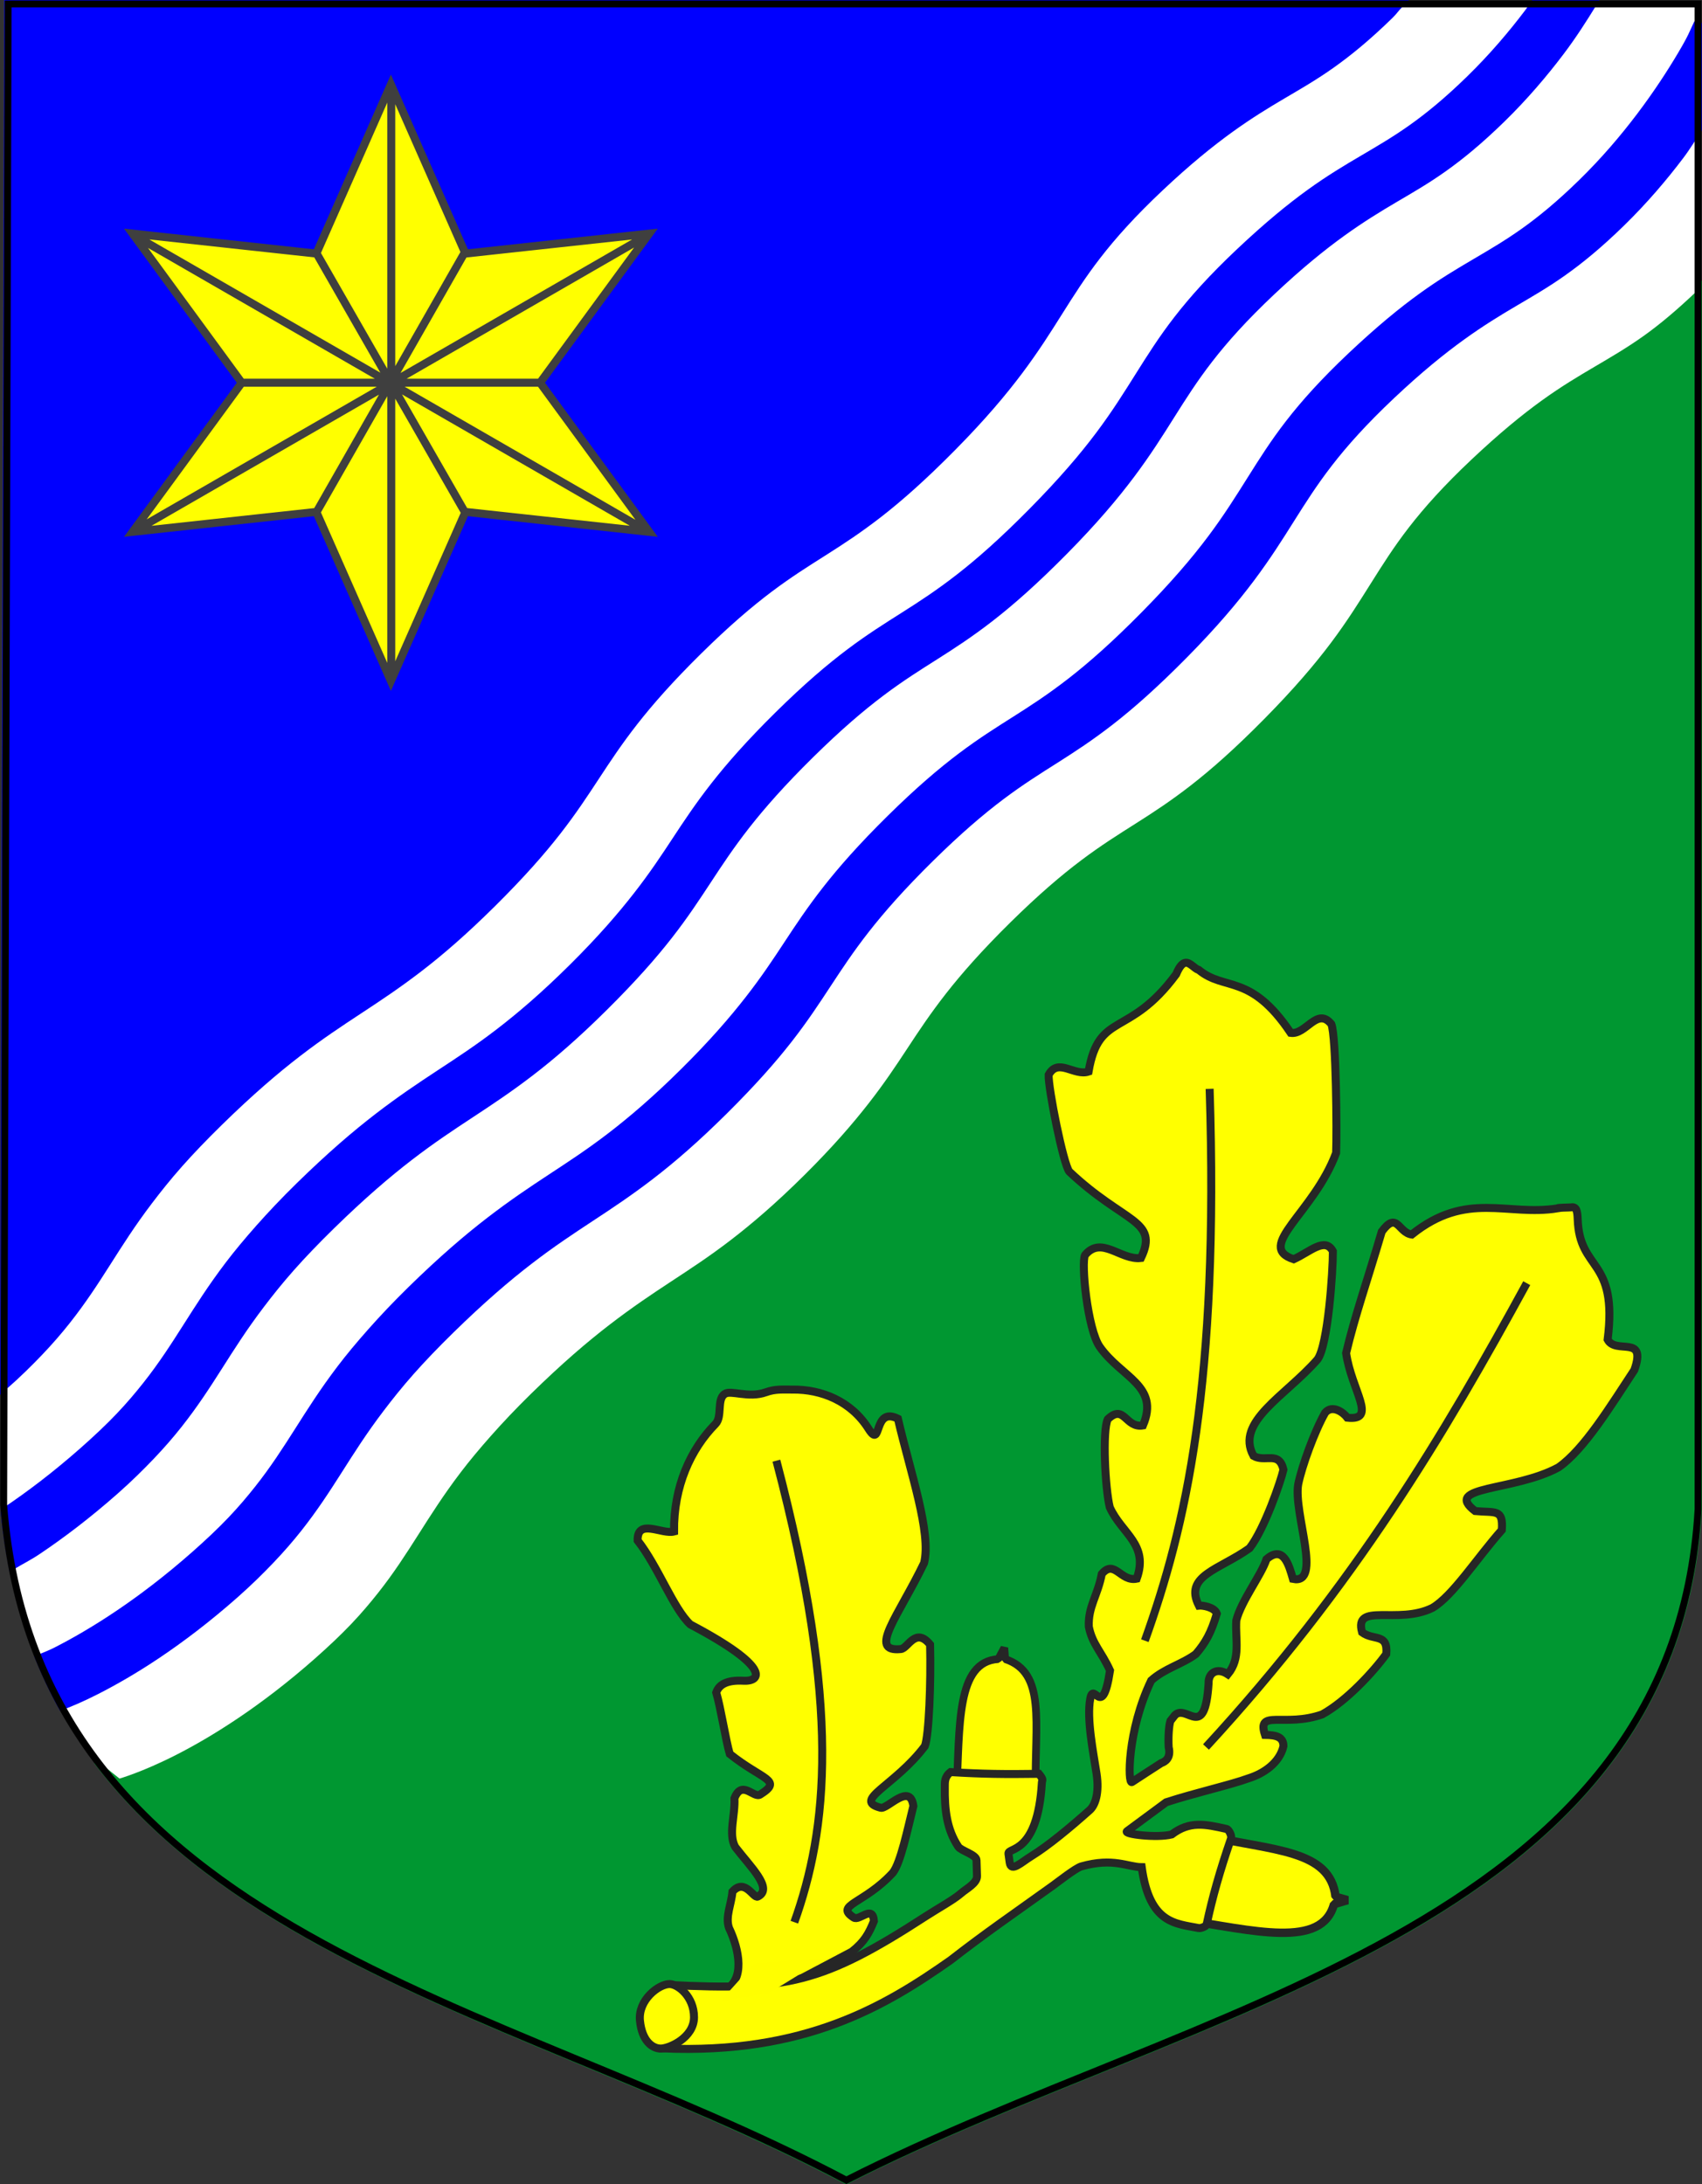 <?xml version="1.0" encoding="UTF-8" standalone="no"?>
<!-- Created with Inkscape (http://www.inkscape.org/) -->
<svg
   xmlns:dc="http://purl.org/dc/elements/1.1/"
   xmlns:cc="http://web.resource.org/cc/"
   xmlns:rdf="http://www.w3.org/1999/02/22-rdf-syntax-ns#"
   xmlns:svg="http://www.w3.org/2000/svg"
   xmlns="http://www.w3.org/2000/svg"
   xmlns:sodipodi="http://sodipodi.sourceforge.net/DTD/sodipodi-0.dtd"
   xmlns:inkscape="http://www.inkscape.org/namespaces/inkscape"
   id="svg1923"
   sodipodi:version="0.32"
   inkscape:version="0.44.1"
   width="213.13"
   height="273.5"
   version="1.0"
   sodipodi:docbase="C:\Documents and Settings\kasutaja\Desktop"
   sodipodi:docname="Tartumaa vapp.svg">
  <rect width="100%" height="100%" fill="#333333" stroke="none"/>
  <defs
     id="defs1926" />
  <sodipodi:namedview
     inkscape:window-height="712"
     inkscape:window-width="1024"
     inkscape:pageshadow="2"
     inkscape:pageopacity="0.0"
     guidetolerance="10.0"
     gridtolerance="10.0"
     objecttolerance="10.0"
     borderopacity="1.0"
     bordercolor="#666666"
     pagecolor="#ffffff"
     id="base"
     inkscape:zoom="1.7731959"
     inkscape:cx="115.5"
     inkscape:cy="145.5"
     inkscape:window-x="-4"
     inkscape:window-y="-4"
     inkscape:current-layer="svg1923"
     height="273.5px"
     width="213.13px" />
  <g
     id="g64550"
     transform="translate(-9.062,-9.031)">
    <path
       id="path14444"
       d="M 221.688,45.344 C 219.102,47.824 216.846,49.706 214.844,51.125 C 212.703,52.643 210.742,53.776 208.719,54.969 C 206.696,56.161 204.599,57.403 202.125,59.188 C 199.651,60.972 196.805,63.3 193.312,66.594 C 189.855,69.855 187.424,72.578 185.5,75.062 C 183.576,77.547 182.171,79.787 180.719,82.094 C 179.266,84.4 177.794,86.773 175.75,89.5 C 173.706,92.227 171.074,95.315 167.375,99.062 C 163.676,102.81 160.751,105.38 158.188,107.375 C 155.624,109.37 153.445,110.784 151.281,112.156 C 149.118,113.529 146.966,114.87 144.469,116.75 C 141.971,118.63 139.128,121.046 135.562,124.562 C 131.997,128.079 129.494,130.929 127.531,133.438 C 125.568,135.946 124.121,138.132 122.688,140.312 C 121.254,142.493 119.82,144.655 117.844,147.188 C 115.868,149.72 113.373,152.623 109.781,156.188 C 106.19,159.752 103.205,162.29 100.531,164.344 C 97.858,166.397 95.476,167.944 93.062,169.531 C 90.649,171.118 88.217,172.742 85.406,174.906 C 82.596,177.07 79.427,179.778 75.562,183.562 C 73.63,185.455 71.975,187.214 70.531,188.844 C 69.088,190.474 67.838,191.977 66.75,193.406 C 64.575,196.266 62.985,198.787 61.438,201.219 C 59.89,203.65 58.386,205.999 56.406,208.5 C 55.416,209.75 54.328,211.045 53.031,212.406 C 51.734,213.767 50.237,215.185 48.5,216.719 C 45.061,219.756 41.813,222.21 38.875,224.188 C 35.937,226.165 33.322,227.663 31.125,228.781 C 28.928,229.899 27.155,230.635 25.938,231.094 C 24.72,231.553 24.031,231.75 24.031,231.75 C 24.031,231.75 22.361,230.421 21.25,229.531 C 41.196,255.951 82.292,264.693 115.031,282.031 C 158.467,259.957 218.699,250.758 221.688,198 L 221.688,45.344 z "
       style="fill:#009731;fill-opacity:1;fill-rule:evenodd;stroke:#009731;stroke-width:1;stroke-linecap:butt;stroke-linejoin:miter;stroke-miterlimit:4;stroke-dasharray:none;stroke-opacity:1" />
    <g
       id="g17996">
      <path
         style="fill:white;fill-opacity:1;fill-rule:evenodd;stroke:none;stroke-width:0.866px;stroke-linecap:butt;stroke-linejoin:miter;stroke-opacity:1"
         d="M 221.688,25.188 C 220.919,26.326 220.349,27.326 219.438,28.531 C 217.37,31.265 214.92,34.146 212.094,36.906 C 209.267,39.666 206.922,41.576 204.781,43.094 C 202.64,44.611 200.711,45.714 198.688,46.906 C 196.664,48.099 194.568,49.372 192.094,51.156 C 189.62,52.941 186.774,55.237 183.281,58.531 C 179.823,61.792 177.392,64.516 175.469,67 C 173.545,69.484 172.109,71.756 170.656,74.062 C 169.204,76.369 167.732,78.71 165.688,81.438 C 163.643,84.165 161.043,87.253 157.344,91 C 153.645,94.747 150.689,97.349 148.125,99.344 C 145.561,101.339 143.382,102.752 141.219,104.125 C 139.055,105.498 136.904,106.839 134.406,108.719 C 131.909,110.599 129.066,113.014 125.5,116.531 C 121.934,120.048 119.432,122.898 117.469,125.406 C 115.506,127.915 114.089,130.069 112.656,132.25 C 111.223,134.431 109.788,136.624 107.812,139.156 C 105.837,141.689 103.31,144.561 99.719,148.125 C 96.127,151.689 93.174,154.228 90.5,156.281 C 87.826,158.335 85.445,159.913 83.031,161.5 C 80.618,163.087 78.154,164.711 75.344,166.875 C 72.533,169.039 69.365,171.747 65.5,175.531 C 63.568,177.423 61.912,179.151 60.469,180.781 C 59.025,182.411 57.806,183.945 56.719,185.375 C 54.543,188.234 52.953,190.756 51.406,193.188 C 49.859,195.619 48.355,197.937 46.375,200.438 C 45.385,201.688 44.266,202.983 42.969,204.344 C 41.672,205.705 40.205,207.154 38.469,208.688 C 35.029,211.725 31.781,214.179 28.844,216.156 C 25.906,218.134 23.26,219.632 21.062,220.75 C 19.261,221.667 17.97,222.195 16.812,222.656 C 18.146,225.073 19.616,227.367 21.25,229.531 C 22.361,230.421 24.031,231.75 24.031,231.75 C 24.031,231.75 24.72,231.553 25.938,231.094 C 27.155,230.635 28.928,229.899 31.125,228.781 C 33.322,227.663 35.937,226.165 38.875,224.188 C 41.813,222.21 45.061,219.756 48.5,216.719 C 50.237,215.185 51.734,213.767 53.031,212.406 C 54.328,211.045 55.416,209.75 56.406,208.5 C 58.386,205.999 59.89,203.65 61.438,201.219 C 62.985,198.787 64.575,196.266 66.75,193.406 C 67.838,191.977 69.088,190.474 70.531,188.844 C 71.975,187.214 73.63,185.455 75.562,183.562 C 79.427,179.778 82.596,177.07 85.406,174.906 C 88.217,172.742 90.649,171.118 93.062,169.531 C 95.476,167.944 97.858,166.397 100.531,164.344 C 103.205,162.29 106.19,159.752 109.781,156.188 C 113.373,152.623 115.868,149.72 117.844,147.188 C 119.82,144.655 121.254,142.493 122.688,140.312 C 124.121,138.132 125.568,135.946 127.531,133.438 C 129.494,130.929 131.997,128.079 135.562,124.562 C 139.128,121.046 141.971,118.63 144.469,116.75 C 146.966,114.87 149.118,113.529 151.281,112.156 C 153.445,110.784 155.624,109.37 158.188,107.375 C 160.751,105.38 163.676,102.81 167.375,99.062 C 171.074,95.315 173.706,92.227 175.75,89.5 C 177.794,86.773 179.266,84.4 180.719,82.094 C 182.171,79.787 183.576,77.547 185.5,75.062 C 187.424,72.578 189.855,69.855 193.312,66.594 C 196.805,63.3 199.651,60.972 202.125,59.188 C 204.599,57.403 206.696,56.161 208.719,54.969 C 210.742,53.776 212.703,52.643 214.844,51.125 C 216.846,49.706 219.102,47.824 221.688,45.344 L 221.688,25.188 z "
         id="path14442" />
      <path
         style="fill:white;fill-opacity:1;fill-rule:evenodd;stroke:none;stroke-width:0.866px;stroke-linecap:butt;stroke-linejoin:miter;stroke-opacity:1"
         d="M 208.469,9.531 C 207.289,11.429 206.072,13.37 204.438,15.531 C 202.37,18.265 199.92,21.146 197.094,23.906 C 194.267,26.666 191.922,28.576 189.781,30.094 C 187.64,31.611 185.711,32.714 183.688,33.906 C 181.664,35.099 179.568,36.372 177.094,38.156 C 174.62,39.941 171.774,42.237 168.281,45.531 C 164.823,48.792 162.392,51.516 160.469,54 C 158.545,56.484 157.109,58.756 155.656,61.062 C 154.204,63.369 152.732,65.71 150.688,68.438 C 148.643,71.165 146.043,74.253 142.344,78 C 138.645,81.747 135.689,84.349 133.125,86.344 C 130.561,88.339 128.382,89.752 126.219,91.125 C 124.055,92.498 121.904,93.839 119.406,95.719 C 116.909,97.599 114.066,100.014 110.5,103.531 C 106.934,107.048 104.432,109.898 102.469,112.406 C 100.506,114.915 99.089,117.069 97.656,119.25 C 96.223,121.431 94.788,123.624 92.812,126.156 C 90.837,128.689 88.31,131.561 84.719,135.125 C 81.127,138.689 78.174,141.228 75.5,143.281 C 72.826,145.335 70.445,146.913 68.031,148.5 C 65.618,150.087 63.154,151.711 60.344,153.875 C 57.533,156.039 54.365,158.747 50.5,162.531 C 48.568,164.423 46.912,166.151 45.469,167.781 C 44.025,169.411 42.806,170.945 41.719,172.375 C 39.543,175.234 37.953,177.756 36.406,180.188 C 34.859,182.619 33.355,184.937 31.375,187.438 C 30.385,188.688 29.266,189.983 27.969,191.344 C 26.672,192.705 25.205,194.154 23.469,195.688 C 20.029,198.725 16.781,201.179 13.844,203.156 C 12.628,203.975 11.726,204.401 10.625,205.062 C 11.413,209.226 12.535,213.129 14,216.719 C 14.746,216.382 15.227,216.238 16.125,215.781 C 18.322,214.663 20.937,213.165 23.875,211.188 C 26.813,209.21 30.061,206.756 33.5,203.719 C 35.237,202.185 36.734,200.767 38.031,199.406 C 39.328,198.045 40.416,196.75 41.406,195.5 C 43.386,192.999 44.89,190.65 46.438,188.219 C 47.985,185.787 49.575,183.266 51.75,180.406 C 52.838,178.977 54.088,177.474 55.531,175.844 C 56.975,174.214 58.63,172.455 60.562,170.562 C 64.427,166.778 67.596,164.07 70.406,161.906 C 73.217,159.742 75.649,158.118 78.062,156.531 C 80.476,154.944 82.858,153.397 85.531,151.344 C 88.205,149.29 91.19,146.752 94.781,143.188 C 98.373,139.623 100.868,136.72 102.844,134.188 C 104.82,131.655 106.254,129.493 107.688,127.312 C 109.121,125.132 110.568,122.946 112.531,120.438 C 114.494,117.929 116.997,115.079 120.562,111.562 C 124.128,108.046 126.971,105.63 129.469,103.75 C 131.966,101.87 134.118,100.529 136.281,99.156 C 138.445,97.784 140.624,96.37 143.188,94.375 C 145.751,92.38 148.676,89.81 152.375,86.062 C 156.074,82.315 158.706,79.227 160.75,76.5 C 162.794,73.773 164.266,71.4 165.719,69.094 C 167.171,66.787 168.576,64.547 170.5,62.062 C 172.424,59.578 174.855,56.855 178.312,53.594 C 181.805,50.3 184.651,47.972 187.125,46.188 C 189.599,44.403 191.696,43.161 193.719,41.969 C 195.742,40.776 197.703,39.643 199.844,38.125 C 201.985,36.607 204.33,34.698 207.156,31.938 C 209.983,29.177 212.401,26.328 214.469,23.594 C 216.536,20.86 218.25,18.234 219.594,15.969 C 221.02,13.564 221.037,13.269 221.688,11.906 L 221.688,9.531 L 208.469,9.531 z "
         id="path14438" />
      <path
         style="fill:white;fill-opacity:1;fill-rule:evenodd;stroke:none;stroke-width:0.866px;stroke-linecap:butt;stroke-linejoin:miter;stroke-opacity:1"
         d="M 184.312,9.531 C 183.867,9.991 183.56,10.451 183.094,10.906 C 180.267,13.666 177.922,15.576 175.781,17.094 C 173.64,18.611 171.711,19.714 169.688,20.906 C 167.664,22.099 165.568,23.372 163.094,25.156 C 160.62,26.941 157.774,29.237 154.281,32.531 C 150.823,35.792 148.392,38.516 146.469,41 C 144.545,43.484 143.109,45.756 141.656,48.062 C 140.204,50.369 138.732,52.71 136.688,55.438 C 134.643,58.165 132.043,61.253 128.344,65 C 124.645,68.747 121.689,71.349 119.125,73.344 C 116.561,75.339 114.382,76.752 112.219,78.125 C 110.055,79.498 107.904,80.839 105.406,82.719 C 102.909,84.599 100.066,87.014 96.5,90.531 C 92.934,94.048 90.432,96.898 88.469,99.406 C 86.506,101.915 85.089,104.069 83.656,106.25 C 82.223,108.431 80.788,110.624 78.812,113.156 C 76.837,115.689 74.31,118.561 70.719,122.125 C 67.127,125.689 64.174,128.228 61.5,130.281 C 58.826,132.335 56.445,133.913 54.031,135.5 C 51.618,137.087 49.154,138.711 46.344,140.875 C 43.533,143.039 40.365,145.747 36.5,149.531 C 34.568,151.423 32.912,153.151 31.469,154.781 C 30.025,156.411 28.806,157.945 27.719,159.375 C 25.543,162.234 23.953,164.756 22.406,167.188 C 20.859,169.619 19.355,171.937 17.375,174.438 C 16.385,175.688 15.266,176.983 13.969,178.344 C 12.699,179.676 11.252,181.097 9.562,182.594 L 9.531,197.438 C 9.555,197.745 9.629,198.008 9.656,198.312 C 9.738,198.258 9.793,198.243 9.875,198.188 C 12.813,196.21 16.061,193.756 19.5,190.719 C 21.237,189.185 22.734,187.767 24.031,186.406 C 25.328,185.045 26.416,183.75 27.406,182.5 C 29.386,179.999 30.89,177.65 32.438,175.219 C 33.985,172.787 35.575,170.266 37.75,167.406 C 38.838,165.977 40.088,164.474 41.531,162.844 C 42.975,161.214 44.63,159.455 46.562,157.562 C 50.427,153.778 53.596,151.07 56.406,148.906 C 59.217,146.742 61.649,145.118 64.062,143.531 C 66.476,141.944 68.858,140.397 71.531,138.344 C 74.205,136.29 77.19,133.752 80.781,130.188 C 84.373,126.623 86.868,123.72 88.844,121.188 C 90.82,118.655 92.254,116.493 93.688,114.312 C 95.121,112.132 96.568,109.946 98.531,107.438 C 100.494,104.929 102.997,102.079 106.562,98.562 C 110.128,95.046 112.971,92.63 115.469,90.75 C 117.966,88.87 120.118,87.529 122.281,86.156 C 124.445,84.784 126.624,83.37 129.188,81.375 C 131.751,79.38 134.676,76.81 138.375,73.062 C 142.074,69.315 144.706,66.227 146.75,63.5 C 148.794,60.773 150.266,58.4 151.719,56.094 C 153.171,53.787 154.576,51.547 156.5,49.062 C 158.424,46.578 160.855,43.855 164.312,40.594 C 167.805,37.3 170.651,34.972 173.125,33.188 C 175.599,31.403 177.696,30.161 179.719,28.969 C 181.742,27.776 183.703,26.643 185.844,25.125 C 187.985,23.607 190.33,21.698 193.156,18.938 C 195.983,16.177 198.401,13.328 200.469,10.594 C 200.757,10.212 200.913,9.908 201.188,9.531 L 184.312,9.531 z "
         id="path14431" />
    </g>
    <g
       id="g19771">
      <path
         style="fill:blue;fill-opacity:1;fill-rule:evenodd;stroke:blue;stroke-width:1;stroke-linecap:butt;stroke-linejoin:miter;stroke-miterlimit:4;stroke-dasharray:none;stroke-opacity:1"
         d="M 221.688,11.906 C 221.037,13.269 221.02,13.564 219.594,15.969 C 218.25,18.234 216.536,20.86 214.469,23.594 C 212.401,26.328 209.983,29.177 207.156,31.938 C 204.33,34.698 201.985,36.607 199.844,38.125 C 197.703,39.643 195.742,40.776 193.719,41.969 C 191.696,43.161 189.599,44.403 187.125,46.188 C 184.651,47.972 181.805,50.3 178.312,53.594 C 174.855,56.855 172.424,59.578 170.5,62.062 C 168.576,64.547 167.171,66.787 165.719,69.094 C 164.266,71.4 162.794,73.773 160.75,76.5 C 158.706,79.227 156.074,82.315 152.375,86.062 C 148.676,89.81 145.751,92.38 143.188,94.375 C 140.624,96.37 138.445,97.784 136.281,99.156 C 134.118,100.529 131.966,101.87 129.469,103.75 C 126.971,105.63 124.128,108.046 120.562,111.562 C 116.997,115.079 114.494,117.929 112.531,120.438 C 110.568,122.946 109.121,125.132 107.688,127.312 C 106.254,129.493 104.82,131.655 102.844,134.188 C 100.868,136.72 98.373,139.623 94.781,143.188 C 91.19,146.752 88.205,149.29 85.531,151.344 C 82.858,153.397 80.476,154.944 78.062,156.531 C 75.649,158.118 73.217,159.742 70.406,161.906 C 67.596,164.07 64.427,166.778 60.562,170.562 C 58.63,172.455 56.975,174.214 55.531,175.844 C 54.088,177.474 52.838,178.977 51.75,180.406 C 49.575,183.266 47.985,185.787 46.438,188.219 C 44.89,190.65 43.386,192.999 41.406,195.5 C 40.416,196.75 39.328,198.045 38.031,199.406 C 36.734,200.767 35.237,202.185 33.5,203.719 C 30.061,206.756 26.813,209.21 23.875,211.188 C 20.937,213.165 18.322,214.663 16.125,215.781 C 15.227,216.238 14.746,216.382 14,216.719 C 14.842,218.782 15.768,220.764 16.812,222.656 C 17.97,222.195 19.261,221.667 21.062,220.75 C 23.26,219.632 25.906,218.134 28.844,216.156 C 31.781,214.179 35.029,211.725 38.469,208.688 C 40.205,207.154 41.672,205.705 42.969,204.344 C 44.266,202.983 45.385,201.688 46.375,200.438 C 48.355,197.937 49.859,195.619 51.406,193.188 C 52.953,190.756 54.543,188.234 56.719,185.375 C 57.806,183.945 59.025,182.411 60.469,180.781 C 61.912,179.151 63.568,177.423 65.5,175.531 C 69.365,171.747 72.533,169.039 75.344,166.875 C 78.154,164.711 80.618,163.087 83.031,161.5 C 85.445,159.913 87.826,158.335 90.5,156.281 C 93.174,154.228 96.127,151.689 99.719,148.125 C 103.31,144.561 105.837,141.689 107.812,139.156 C 109.788,136.624 111.223,134.431 112.656,132.25 C 114.089,130.069 115.506,127.915 117.469,125.406 C 119.432,122.898 121.934,120.048 125.5,116.531 C 129.066,113.014 131.909,110.599 134.406,108.719 C 136.904,106.839 139.055,105.498 141.219,104.125 C 143.382,102.752 145.561,101.339 148.125,99.344 C 150.689,97.349 153.645,94.747 157.344,91 C 161.043,87.253 163.643,84.165 165.688,81.438 C 167.732,78.71 169.204,76.369 170.656,74.062 C 172.109,71.756 173.545,69.484 175.469,67 C 177.392,64.516 179.823,61.792 183.281,58.531 C 186.774,55.237 189.62,52.941 192.094,51.156 C 194.568,49.372 196.664,48.099 198.688,46.906 C 200.711,45.714 202.64,44.611 204.781,43.094 C 206.922,41.576 209.267,39.666 212.094,36.906 C 214.92,34.146 217.37,31.265 219.438,28.531 C 220.349,27.326 220.919,26.326 221.688,25.188 L 221.688,11.906 z "
         id="path14440" />
      <path
         style="fill:blue;fill-opacity:1;fill-rule:evenodd;stroke:blue;stroke-width:1;stroke-linecap:butt;stroke-linejoin:miter;stroke-miterlimit:4;stroke-dasharray:none;stroke-opacity:1"
         d="M 9.656,198.312 C 9.866,200.662 10.213,202.885 10.625,205.062 C 11.726,204.401 12.628,203.975 13.844,203.156 C 16.781,201.179 20.029,198.725 23.469,195.688 C 25.205,194.154 26.672,192.705 27.969,191.344 C 29.266,189.983 30.385,188.688 31.375,187.438 C 33.355,184.937 34.859,182.619 36.406,180.188 C 37.953,177.756 39.543,175.234 41.719,172.375 C 42.806,170.945 44.025,169.411 45.469,167.781 C 46.912,166.151 48.568,164.423 50.5,162.531 C 54.365,158.747 57.533,156.039 60.344,153.875 C 63.154,151.711 65.618,150.087 68.031,148.5 C 70.445,146.913 72.826,145.335 75.5,143.281 C 78.174,141.228 81.127,138.689 84.719,135.125 C 88.31,131.561 90.837,128.689 92.812,126.156 C 94.788,123.624 96.223,121.431 97.656,119.25 C 99.089,117.069 100.506,114.915 102.469,112.406 C 104.432,109.898 106.934,107.048 110.5,103.531 C 114.066,100.014 116.909,97.599 119.406,95.719 C 121.904,93.839 124.055,92.498 126.219,91.125 C 128.382,89.752 130.561,88.339 133.125,86.344 C 135.689,84.349 138.645,81.747 142.344,78 C 146.043,74.253 148.643,71.165 150.688,68.438 C 152.732,65.71 154.204,63.369 155.656,61.062 C 157.109,58.756 158.545,56.484 160.469,54 C 162.392,51.516 164.823,48.792 168.281,45.531 C 171.774,42.237 174.62,39.941 177.094,38.156 C 179.568,36.372 181.664,35.099 183.688,33.906 C 185.711,32.714 187.64,31.611 189.781,30.094 C 191.922,28.576 194.267,26.666 197.094,23.906 C 199.92,21.146 202.37,18.265 204.438,15.531 C 206.072,13.37 207.289,11.429 208.469,9.531 L 201.188,9.531 C 200.913,9.908 200.757,10.212 200.469,10.594 C 198.401,13.328 195.983,16.177 193.156,18.938 C 190.33,21.698 187.985,23.607 185.844,25.125 C 183.703,26.643 181.742,27.776 179.719,28.969 C 177.696,30.161 175.599,31.403 173.125,33.188 C 170.651,34.972 167.805,37.3 164.312,40.594 C 160.855,43.855 158.424,46.578 156.5,49.062 C 154.576,51.547 153.171,53.787 151.719,56.094 C 150.266,58.4 148.794,60.773 146.75,63.5 C 144.706,66.227 142.074,69.315 138.375,73.062 C 134.676,76.81 131.751,79.38 129.188,81.375 C 126.624,83.37 124.445,84.784 122.281,86.156 C 120.118,87.529 117.966,88.87 115.469,90.75 C 112.971,92.63 110.128,95.046 106.562,98.562 C 102.997,102.079 100.494,104.929 98.531,107.438 C 96.568,109.946 95.121,112.132 93.688,114.312 C 92.254,116.493 90.82,118.655 88.844,121.188 C 86.868,123.72 84.373,126.623 80.781,130.188 C 77.19,133.752 74.205,136.29 71.531,138.344 C 68.858,140.397 66.476,141.944 64.062,143.531 C 61.649,145.118 59.217,146.742 56.406,148.906 C 53.596,151.07 50.427,153.778 46.562,157.562 C 44.63,159.455 42.975,161.214 41.531,162.844 C 40.088,164.474 38.838,165.977 37.75,167.406 C 35.575,170.266 33.985,172.787 32.438,175.219 C 30.89,177.65 29.386,179.999 27.406,182.5 C 26.416,183.75 25.328,185.045 24.031,186.406 C 22.734,187.767 21.237,189.185 19.5,190.719 C 16.061,193.756 12.813,196.21 9.875,198.188 C 9.793,198.243 9.738,198.258 9.656,198.312 z "
         id="path14436" />
      <path
         style="fill:blue;fill-opacity:1;fill-rule:evenodd;stroke:blue;stroke-width:1;stroke-linecap:butt;stroke-linejoin:miter;stroke-miterlimit:4;stroke-dasharray:none;stroke-opacity:1"
         d="M 184.312,9.531 L 10.094,9.531 L 9.562,182.594 C 11.252,181.097 12.699,179.676 13.969,178.344 C 15.266,176.983 16.385,175.688 17.375,174.438 C 19.355,171.937 20.859,169.619 22.406,167.188 C 23.953,164.756 25.543,162.234 27.719,159.375 C 28.806,157.945 30.025,156.411 31.469,154.781 C 32.912,153.151 34.568,151.423 36.5,149.531 C 40.365,145.747 43.533,143.039 46.344,140.875 C 49.154,138.711 51.618,137.087 54.031,135.5 C 56.445,133.913 58.826,132.335 61.5,130.281 C 64.174,128.228 67.127,125.689 70.719,122.125 C 74.31,118.561 76.837,115.689 78.812,113.156 C 80.788,110.624 82.223,108.431 83.656,106.25 C 85.089,104.069 86.506,101.915 88.469,99.406 C 90.432,96.898 92.934,94.048 96.5,90.531 C 100.066,87.014 102.909,84.599 105.406,82.719 C 107.904,80.839 110.055,79.498 112.219,78.125 C 114.382,76.752 116.561,75.339 119.125,73.344 C 121.689,71.349 124.645,68.747 128.344,65 C 132.043,61.253 134.643,58.165 136.688,55.438 C 138.732,52.71 140.204,50.369 141.656,48.062 C 143.109,45.756 144.545,43.484 146.469,41 C 148.392,38.516 150.823,35.792 154.281,32.531 C 157.774,29.237 160.62,26.941 163.094,25.156 C 165.568,23.372 167.664,22.099 169.688,20.906 C 171.711,19.714 173.64,18.611 175.781,17.094 C 177.922,15.576 180.267,13.666 183.094,10.906 C 183.56,10.451 183.867,9.991 184.312,9.531 z "
         id="path14434" />
    </g>
    <path
       sodipodi:nodetypes="ccccccccccccccccccccccccc"
       d="M 39.311,56.955 L 76.663,56.955 M 25.601,38.349 L 90.372,75.701 M 48.684,40.727 L 67.29,73.183 M 67.29,40.587 L 48.684,73.183 M 90.372,38.349 L 25.601,75.701 M 58.012,94.311 L 48.674,73.133 L 25.664,75.635 L 39.336,56.959 L 25.664,38.283 L 48.674,40.785 L 58.012,19.607 L 67.35,40.785 L 90.36,38.283 L 76.688,56.959 L 90.36,75.635 L 67.35,73.133 L 58.012,94.311 z M 58.057,19.603 L 58.057,94.307"
       style="fill:yellow;fill-opacity:1;fill-rule:evenodd;stroke:#3f3f3f;stroke-width:1px;stroke-linecap:butt;stroke-linejoin:miter;stroke-opacity:1"
       id="path3710" />
    <path
       sodipodi:nodetypes="cccccc"
       id="rect1932"
       d="M 10.084,9.52 L 221.701,9.52 L 221.701,198.015 C 218.712,250.773 158.482,259.97 115.047,282.044 C 71.709,259.093 13.657,251.241 9.52,197.451 L 10.084,9.52 z "
       style="fill:none;fill-opacity:1;fill-rule:evenodd;stroke:black;stroke-width:0.866px;stroke-linecap:butt;stroke-linejoin:miter;stroke-opacity:1" />
    <g
       id="g62770">
      <path
         style="fill:yellow;fill-opacity:1;fill-rule:evenodd;stroke:#262626;stroke-width:1px;stroke-linecap:butt;stroke-linejoin:miter;stroke-opacity:1"
         d="M 108.304,183.04 C 107.098,183.056 106.194,182.934 104.969,183.375 C 102.777,184.164 100.531,183.045 99.812,183.594 C 98.789,184.248 99.548,186.438 98.656,187.344 C 95.531,190.52 93.412,195.185 93.469,200.812 C 91.953,201.216 88.855,199.119 88.906,201.938 C 91.49,205.231 93.365,210.448 95.509,212.455 C 105.683,217.815 104.384,219.621 102.156,219.5 C 100.086,219.388 99.095,219.979 98.75,220.973 C 99.316,222.878 99.945,226.985 100.446,228.671 C 104.535,231.943 107.176,231.916 104.25,233.75 C 103.446,234.254 101.969,231.841 101.031,234.219 C 101.15,236.333 100.238,238.674 101.125,240.312 C 103.028,242.806 105.953,245.545 103.955,246.527 C 103.414,246.793 102.354,244.161 100.781,245.906 C 100.643,247.513 99.872,249.018 100.344,250.438 C 101.65,253.178 102.401,257.02 99.779,258.236 L 100.188,263.062 L 115.152,260.067 L 109.302,256.825 L 115.738,253.427 C 117.33,252.169 117.87,251.126 118.5,249.594 C 118.338,247.493 116.695,249.625 115.969,249.156 C 113.508,247.568 117.271,247.462 120.875,243.531 C 121.84,242.288 122.708,238.133 123.438,235.188 C 123.021,232.165 120.173,235.622 119.344,235.406 C 115.736,234.469 121.076,232.711 124.875,227.688 C 125.391,226.376 125.649,219.679 125.531,214.969 C 123.7,212.727 122.773,215.438 121.875,215.531 C 117.663,215.967 121.578,211.405 124.781,204.75 C 125.713,200.949 123.063,193.404 121.5,186.688 C 118.324,185.089 119.543,190.68 117.812,187.938 C 115.635,184.486 111.921,182.993 108.304,183.04 z "
         id="path44981"
         sodipodi:nodetypes="cscscccsccsccsccccccccsccsccsccsc" />
      <path
         style="fill:yellow;fill-opacity:1;fill-rule:evenodd;stroke:#262626;stroke-width:0.96px;stroke-linecap:butt;stroke-linejoin:bevel;stroke-opacity:1"
         d="M 128.833,233.689 C 129.269,225.058 128.784,217.116 134.066,216.791 L 134.829,215.374 L 134.938,216.791 C 140.101,218.484 138.606,224.832 138.754,232.817 L 128.833,233.689 z "
         id="path52114"
         sodipodi:nodetypes="cccccc" />
      <path
         style="fill:yellow;fill-opacity:1;fill-rule:evenodd;stroke:#262626;stroke-width:1.054px;stroke-linecap:butt;stroke-linejoin:bevel;stroke-opacity:1"
         d="M 156.78,249.344 C 166.155,250.798 174.584,253.088 176.11,247.482 L 177.804,246.977 L 176.304,246.544 C 175.634,240.618 168.477,240.81 159.927,238.874 L 156.78,249.344 z "
         id="path53886"
         sodipodi:nodetypes="cccccc" />
      <path
         sodipodi:nodetypes="cccccccccccccccssssccsccssccsscccsscsssscsccccccccccccccsccccccccccccccccsccccccccccccccc"
         style="fill:yellow;fill-opacity:1;fill-rule:evenodd;stroke:#262626;stroke-width:1px;stroke-linecap:butt;stroke-linejoin:miter;stroke-opacity:1"
         d="M 157.5,129.594 C 157.145,129.641 156.768,130.019 156.344,131.031 C 150.399,139.072 146.679,135.616 145.375,143.219 C 143.567,143.825 141.564,141.442 140.375,143.625 C 140.31,145.252 142.21,154.834 142.969,155.75 C 149.837,162.248 154.225,161.773 151.938,166.562 C 149.392,166.871 147.003,163.726 144.938,166.188 C 144.417,167.11 145.244,175.517 146.781,177.688 C 149.478,181.535 154.313,182.537 152.188,187.531 C 149.992,187.912 149.851,184.766 147.781,186.75 C 147.087,188.181 147.452,195.442 148.031,197.781 C 149.523,201.09 152.952,202.4 151.406,206.719 C 149.387,207.136 148.634,204.236 147.031,206.125 C 146.503,208.886 145.305,210.213 145.406,212.719 C 145.832,214.911 146.991,215.861 148.062,218.219 C 147.103,224.523 146.035,219.488 145.594,221.719 C 145.098,224.227 145.994,228.629 146.375,231.125 C 146.753,233.601 146.186,235.104 145.531,235.688 C 143.049,237.901 140.276,240.201 138.156,241.5 C 136.989,242.215 135.678,243.518 135.5,242.281 L 135.344,241.156 C 135.225,240.327 138.998,241.315 139.531,232.25 C 139.554,231.872 139.789,231.949 139.156,231.156 C 134.962,231.215 132.065,231.189 128.094,230.938 C 127.307,231.542 127.383,232.238 127.375,232.812 C 127.336,235.64 127.614,238.103 129.062,240.281 C 129.407,240.798 131.324,241.28 131.344,241.969 L 131.406,243.969 C 131.432,244.841 130.084,245.531 129.438,246.094 C 128.457,246.949 126.485,248.025 125.031,248.969 C 112.041,257.405 107.534,258.321 92.812,257.594 L 92.081,265.543 C 109.798,266.292 119.872,260.284 128.125,254.469 C 132.398,251.137 136.087,248.617 140.906,245.156 C 141.509,244.724 143.756,242.952 144.469,242.75 C 148.479,241.61 150.306,242.839 152.031,242.844 C 153.008,249.925 156.24,249.893 159.156,250.469 C 159.451,250.527 160.11,250.246 160.156,250.031 C 160.898,246.571 161.81,243.342 163.219,239.25 C 163.33,238.928 162.954,238.13 162.656,238.062 C 159.969,237.457 158.042,237.03 155.781,238.75 C 153.892,239.224 149.699,238.705 150.188,238.344 C 151.863,237.107 153.502,235.898 155.094,234.719 C 158.771,233.522 163.19,232.537 165.406,231.719 C 167.313,231.126 169.307,229.767 169.781,227.688 C 169.766,226.585 168.98,226.299 167.469,226.281 C 166.4,223.008 169.864,225.379 174.625,223.719 C 177.676,222.042 181.05,218.372 182.656,216.156 C 182.881,213.504 181.109,214.535 179.625,213.438 C 178.578,209.615 184.104,212.525 188.438,210.375 C 190.989,208.877 193.996,204.162 197.125,200.625 C 197.32,197.928 196.317,198.494 193.781,198.25 C 189.623,195.066 198.648,195.813 204.219,192.781 C 207.441,190.543 210.761,185.074 213.719,180.594 C 215.319,176.094 211.41,178.705 210.375,176.781 C 211.669,166.494 206.838,168.31 206.625,161.688 C 206.584,160.73 206.487,160.122 205.844,160.219 C 205.629,160.251 203.986,160.249 204.125,160.344 C 197.768,161.365 192.76,158.088 185.844,163.625 C 184.131,163.369 184.027,160.647 182.094,163.25 C 180.272,169.43 178.739,173.772 177.625,178.469 C 178.309,183.168 181.598,186.972 177.781,186.562 C 177.273,185.877 175.888,184.898 175,185.938 C 173.677,188.25 172.092,192.622 171.625,194.906 C 171.014,198.537 174.707,207.507 170.969,206.75 C 170.477,205.058 169.784,202.434 167.656,204.281 C 167.02,206.248 164.51,209.474 163.875,211.938 C 163.728,214.465 164.467,216.658 162.812,218.688 C 161.463,217.793 160.355,218.516 160.406,219.812 C 159.94,227.14 157.674,222.359 156.188,223.812 C 155.996,224.054 155.812,224.302 155.625,224.531 C 155.445,225.053 155.335,226.472 155.406,227.816 C 155.737,229.212 154.925,229.655 154.469,229.812 C 153.27,230.587 152.071,231.356 150.812,232.188 C 150.266,232.549 150.197,225.77 153.219,219.469 C 154.917,217.943 157.044,217.459 158.812,216.156 C 160.031,214.729 160.725,213.492 161.438,211.094 C 161.138,210.258 159.603,210.047 159.188,210.094 C 157.275,206.337 161.736,205.615 165.531,202.906 C 167.419,200.489 169.48,194.425 169.781,193.062 C 169.213,190.666 167.502,192.202 166.031,191.344 C 163.684,187.071 170.053,183.837 174.031,179.281 C 175.358,177.569 175.984,168.136 175.969,165.719 C 174.988,163.89 173.1,165.791 171.062,166.719 C 166.182,165.124 173.59,160.916 176.375,153.406 C 176.476,150.857 176.393,138.879 175.781,137.281 C 173.998,135.075 172.604,138.645 170.688,138.375 C 165.657,130.865 162.431,133.175 159.188,130.5 C 158.614,130.322 158.092,129.515 157.5,129.594 z "
         id="path44975" />
      <path
         style="fill:yellow;fill-opacity:1;fill-rule:evenodd;stroke:#262626;stroke-width:1px;stroke-linecap:butt;stroke-linejoin:miter;stroke-opacity:1"
         d="M 106.285,191.94 C 114.466,222.995 112.652,238.194 108.533,249.738"
         id="path52112"
         sodipodi:nodetypes="cc" />
      <path
         style="fill:yellow;fill-opacity:1;fill-rule:evenodd;stroke:#262626;stroke-width:1px;stroke-linecap:butt;stroke-linejoin:miter;stroke-opacity:1"
         d="M 200.245,169.715 C 189.941,188.601 178.661,207.637 160.08,227.796"
         id="path56557"
         sodipodi:nodetypes="cc" />
      <path
         style="fill:yellow;fill-opacity:1;fill-rule:evenodd;stroke:#262626;stroke-width:1px;stroke-linecap:butt;stroke-linejoin:miter;stroke-opacity:1"
         d="M 152.424,214.485 C 157.564,200.15 161.716,182.289 160.536,145.382"
         id="path56559"
         sodipodi:nodetypes="cc" />
      <path
         style="fill:yellow;fill-opacity:1;stroke:#262626;stroke-width:1;stroke-miterlimit:4;stroke-opacity:1"
         d="M 95.969,261.631 C 95.969,264.222 92.827,265.561 91.802,265.561 C 90.778,265.561 89.455,264.646 89.2,262.067 C 88.944,259.476 91.55,257.482 92.912,257.482 C 93.937,257.482 95.969,259.039 95.969,261.631 z "
         id="path48539"
         sodipodi:nodetypes="csssc" />
    </g>
    <path
       sodipodi:nodetypes="ccccc"
       id="rect60112"
       d="M 103.539,254.871 L 112.381,254.3 L 105.383,258.598 L 99.261,259.624 L 103.539,254.871 z "
       style="fill:#fffe00;fill-opacity:1;stroke:none;stroke-width:1;stroke-linejoin:bevel;stroke-miterlimit:4;stroke-opacity:0.849" />
  </g>
</svg>

